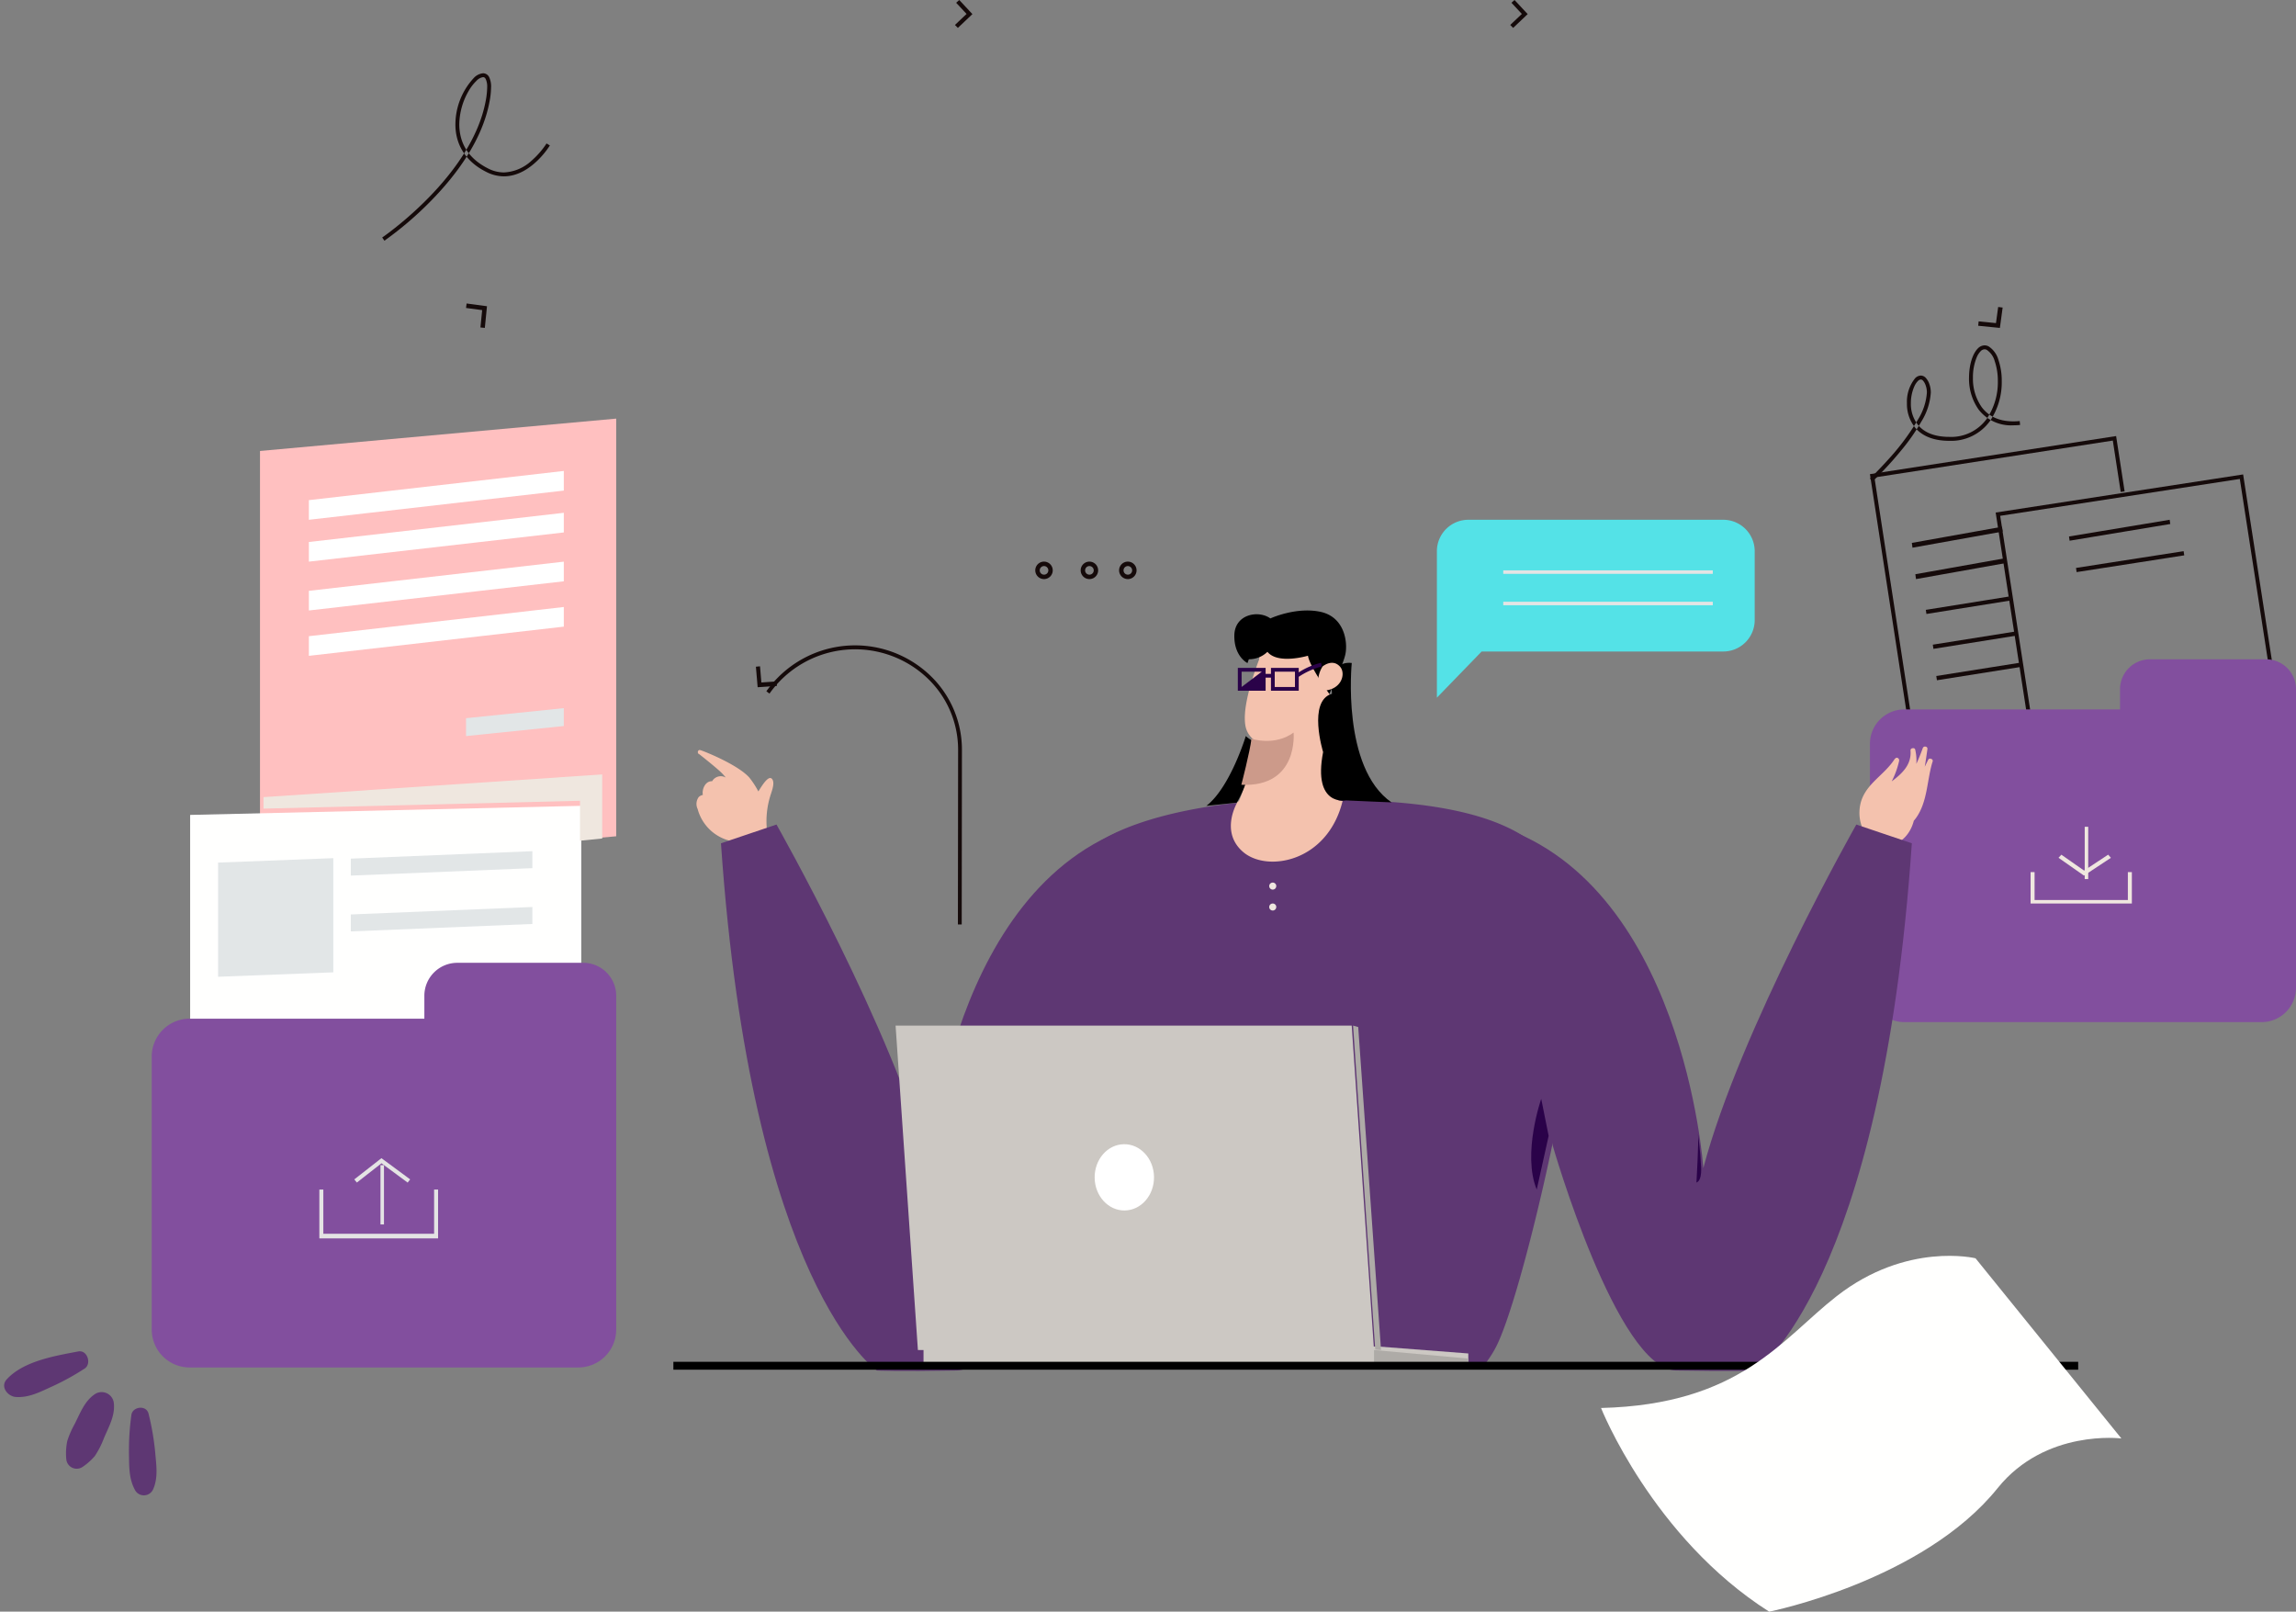 <svg xmlns="http://www.w3.org/2000/svg" width="523.272" height="367.26"><rect width="100%" height="100%" fill="#808080" stroke="none"/><path d="m492.094 166.177-54.771 8.473-10.127-65.848 54.327-8.406 1.8 11.709.889-.137-1.937-12.601-56.105 8.681 10.4 67.633 55.661-8.614-.137-.892" fill="#150a0a" fill-rule="evenodd"/><path d="m521.164 175.365-.069-.446-55.061 8.475-10.18-65.848 54.615-8.406 10.248 66.294.447-.069-.069-.446.069.446.447-.069-10.388-67.185-56.4 8.682 10.455 67.632 56.4-8.682-.069-.446-.447.069" fill="#150a0a" fill-rule="evenodd"/><path d="M516.395 150.243H490.05a6.812 6.812 0 0 0-6.88 6.741v4.672h-49.081a7.84 7.84 0 0 0-7.919 7.758v55.742a7.841 7.841 0 0 0 7.919 7.76h81.266a7.839 7.839 0 0 0 7.918-7.76v-68.172a6.81 6.81 0 0 0-6.878-6.741" fill="#824f9e" fill-rule="evenodd"/><path d="M462.782 198.734v7.154h23.082v-7.154h-.912v6.359h-21.258v-6.359h-.912" fill="#efe7df" fill-rule="evenodd"/><path d="M475.118 200.324h.8V188.4h-.8z" fill="#efe7df" fill-rule="evenodd"/><path d="m469.149 195.471 5.8 4.058 6.139-4.051-.624-.719-5.493 3.624-5.173-3.617-.649.705" fill="#efe7df" fill-rule="evenodd"/><path d="m439.044 139.909 18.961-3.038-.137-.937-18.963 3.038M440.638 147.858l18.958-3.023-.14-.952-18.96 3.021M441.437 155.013l18.955-3.007-.143-.968-18.957 3.007" fill="#150a0a" fill-rule="evenodd"/><path d="m438.793 170.124.079.015.04.011a.453.453 0 0 1 .363.423v.108c-.18 1.247-.37 2.629-.612 4.038.247-.5.5-1 .744-1.5a.488.488 0 0 1 .706-.288.458.458 0 0 1 .324.66c-1.3 4.2-1.1 9.105-3.777 12.826-.154.213-.326.409-.491.61-.93 3.64-3.792 6.149-7.69 5.852a.471.471 0 0 1-.75.168c-2.847-2.41-4.483-5.762-3.8-9.492.884-4.8 5.434-6.753 7.9-10.627l.328-.249a.569.569 0 0 1 .664.654v.056a19.72 19.72 0 0 1-1.69 4.668c2.435-1.827 4.501-3.803 4.294-6.951a.492.492 0 0 1 .489-.6.45.45 0 0 1 .592.41 11.023 11.023 0 0 1 .24 3.165 44.798 44.798 0 0 0 1.471-3.627l.048-.077a.483.483 0 0 1 .526-.245M176.06 177.661c-.751-1.286-2.237 1.1-3.228 2.691a19.392 19.392 0 0 0-2.1-3.215c-2.864-3.117-11.023-6.246-11.163-6.209-.54-.152-.765.738-.212.939.074.026 3.226 2.544 4.67 3.844a12.722 12.722 0 0 1 1.386 1.479 2.283 2.283 0 0 0-3.109.821l-.005.017c-1.531-.107-2.379 1.834-2.112 3.119a1.8 1.8 0 0 0-.96.5 2.657 2.657 0 0 0-.236 2.688 10.156 10.156 0 0 0 7.136 7.194l.221.043a15.468 15.468 0 0 0 7.7-2.222l.352-.233a.389.389 0 0 0 .345-.449 19.546 19.546 0 0 1 .766-7.154c.245-.884 1.121-2.883.546-3.861" fill="#f4c2ae" fill-rule="evenodd"/><path d="M337.814 311.614a25.6 25.6 0 0 0 3.019-4.454c6.022-11.289 19.264-69.2 18.443-85.611s1.316-35.021-40.242-38.643c-41.333-3.605-64.377 4.855-70.578 10.46-7.063 6.379-9.424 15.962-6.524 41.681 2.509 22.219 6.889 60.821 20.551 76.567h75.331" fill="#5e3773" fill-rule="evenodd"/><path d="M246.124 261.165s-14.638 50.892-28.101 51.14-18.171 0-18.171 0-28.606-19.257-35.539-120.14l12.654-4.27s26.586 46.841 34.868 78.29c0 0 4.506-66.244 48.784-78.58l-14.495 73.56M353.909 261.165s14.639 50.892 28.1 51.137 18.175 0 18.175 0 28.606-19.254 35.537-120.137l-12.653-4.27s-26.585 46.841-34.87 78.29c0 0-4.506-66.244-48.783-78.58l14.494 73.56" fill="#5e3773" fill-rule="evenodd"/><path d="m303.599 147.155-16.393-.887-1.117 20.578 16.391.885 1.119-20.576" fill="#f4c2ae" fill-rule="evenodd"/><path d="M289.295 144.678s-6.574 14.058-5.469 20.629c.764 4.565 6.834 6.141 11.241 3.593a8.837 8.837 0 0 0 3.756-4.322l-9.528-19.9M282.017 182.794s-4.14 6.765 1.356 11.4 19.2 2.235 22.618-11.67c0 0-19.828-3.056-23.974.266" fill="#f4c2ae" fill-rule="evenodd"/><path d="M282.109 183.113s4.317-8.605 4.064-24.363l16-.558s-.26 12.92 3.018 24.665c0 0-16.889 3.35-23.082.256" fill="#f4c2ae" fill-rule="evenodd"/><path d="M313.149 307.64H209.195l-5.086-73.929h103.954l5.086 73.929" fill="#ccc8c3" fill-rule="evenodd"/><path d="M334.64 311.615H210.477v-4.77h103.7l20.458 1.578v3.192" fill="#ccc8c3" fill-rule="evenodd"/><path d="m313.15 307.64 21.49 1.95v1.95l-21.49.075v-3.975" fill="#aeaba7" fill-rule="evenodd"/><path d="M256.34 275.839c-3.734.057-6.81-3.281-6.864-7.45s2.93-7.597 6.667-7.65 6.808 3.282 6.863 7.453-2.93 7.594-6.666 7.647z" fill="#fff" fill-rule="evenodd"/><path d="m308.374 233.711 1.17.326 5.2 73.6-1.322-.092-5.048-73.834" fill="#aeaba7" fill-rule="evenodd"/><path d="M59.252 197.939v-95.174l81.184-7.373v95.175z" fill="#ffc0c0" fill-rule="evenodd"/><path d="m132.476 283.312-89.142 2.07v-99.683l89.142-2.069v99.682" fill="#fffffe" fill-rule="evenodd"/><path d="M132.937 219.402h-28.723a7.508 7.508 0 0 0-7.5 7.518v5.211H43.211a8.643 8.643 0 0 0-8.632 8.654v62.175a8.642 8.642 0 0 0 8.632 8.654h88.593a8.643 8.643 0 0 0 8.631-8.654v-76.04a7.509 7.509 0 0 0-7.498-7.518" fill="#824f9e" fill-rule="evenodd"/><path d="M72.783 271.073v11.129h27.061v-11.129h-.91v10.073H73.691v-10.073h-.908" fill="#e4e4e4" fill-rule="evenodd"/><path d="M86.711 279.022h.8v-13.514h-.8z" fill="#e4e4e4" fill-rule="evenodd"/><path d="m81.333 269.475 5.614-4.39 5.962 4.4.568-.734-6.545-4.833-6.19 4.84.591.718" fill="#e4e4e4" fill-rule="evenodd"/><path d="m75.966 221.571-26.265 1.011v-26.017l26.265-1.011v26.017M121.334 197.831l-41.388 1.698v-3.865l41.388-1.7v3.867M121.334 210.551l-41.388 1.697v-3.865l41.388-1.7v3.868" fill="#e2e6e7" fill-rule="evenodd"/><path d="m128.495 111.794-58.1 6.651v-4.476l58.1-6.653v4.478M128.495 121.331l-58.1 6.653v-4.478l58.1-6.651v4.476M128.495 132.463l-58.1 6.651v-4.476l58.1-6.653v4.478M128.495 142.795l-58.1 6.653v-4.476l58.1-6.653v4.476" fill="#fff" fill-rule="evenodd"/><path d="M288.854 148.533a5.957 5.957 0 0 1-4.236 1.691l-.31.876s-3.083-1.496-2.995-6.325 5.5-5.815 8.212-3.848c0 0 5.783-2.683 11.361-1.52s6.276 6.953 5.751 9.6-3.608 8.648-3.634 9.182c0 0-4.54-6.264-4.907-8.768 0 0-6.858 2.061-9.244-.892M283.926 167.731s-3.537 11.684-8.98 15.9l6.916-.719s3.122-4.658 4.226-13.847a6.435 6.435 0 0 1-2.162-1.334" fill="#000" fill-rule="evenodd"/><path d="M308.076 151.076s-2.414 23.837 9.053 31.762c0 0-8.348-.335-10.344-.442 0 0-7.654 1.5-5.239-11.022 0 0-3.59-11.654 2.02-13.286 0 0-.981-7.649 4.51-7.01" fill="#000" fill-rule="evenodd"/><path d="M301.423 151.869s2.241-1.9 3.984.055c1.443 1.614.297 5.741-4.647 5.46a6.366 6.366 0 0 1 .663-5.515" fill="#f4c2ae" fill-rule="evenodd"/><path d="m60.048 181.647 77.2-5.171v14.6l-5.058.506v-9.106l-72.142 1.792v-2.621" fill="#efe7df" fill-rule="evenodd"/><path d="M106.211 163.658v4.073l22.286-2.285v-4.074l-22.286 2.286" fill="#e2e6e7" fill-rule="evenodd"/><path d="m471.675 123.215 22.944-3.806-.14-.964-22.942 3.806M435.865 124.805l20.549-3.68-.144-1.09-20.549 3.68M473.274 130.37l24.528-3.819-.145-.951-24.528 3.818M436.666 131.96l20.545-3.662-.147-1.108-20.547 3.663M219.182 210.658l.049-39.839a23.38 23.38 0 0 0-7.147-16.809 24.772 24.772 0 0 0-37.424 3.516l.712.526a23.913 23.913 0 0 1 36.112-3.389 22.468 22.468 0 0 1 6.876 16.156c0 .314-.024 20.818-.049 39.839h.875" fill="#150a0a" fill-rule="evenodd"/><path d="m172.273 151.927.4 4.676 4.38-.3-.063-1.024-3.469.238-.31-3.684-.938.094M110.496 74.724l.49-4.942-4.644-.623-.131 1.019 3.678.493-.394 3.948 1 .1M450.843 74.232l4.944.492.627-4.64-1.02-.13-.5 3.672-3.951-.392-.1 1M218.305 6.359l3.315-3.145L218.618 0l-.707.63 2.378 2.545-2.649 2.512.665.673M344.855 6.359l3.315-3.145L345.168 0l-.7.63 2.371 2.545-2.649 2.512.665.673" fill="#150a0a" fill-rule="evenodd"/><path d="M392.606 118.445h-57.83a7.174 7.174 0 0 0-7.3 7.04v33.5l10.2-10.522h54.93a7.171 7.171 0 0 0 7.3-7.038v-15.94a7.172 7.172 0 0 0-7.3-7.04" fill="#54e2e7" fill-rule="evenodd"/><path d="M239.421 129.972h-.5a.98.98 0 1 1-.981-.98.984.984 0 0 1 .981.98h1.005a1.99 1.99 0 1 0-1.991 1.988 1.989 1.989 0 0 0 1.991-1.988h-.5M249.768 129.972h-.5a.981.981 0 1 1-.981-.98.984.984 0 0 1 .981.98h1.005a1.99 1.99 0 1 0-1.99 1.988 1.987 1.987 0 0 0 1.99-1.988h-.5M258.523 129.972h-.5a.98.98 0 1 1-.981-.98.984.984 0 0 1 .981.98h1.005a1.99 1.99 0 1 0-1.991 1.988 1.989 1.989 0 0 0 1.991-1.988h-.5" fill="#150a0a" fill-rule="evenodd"/><path d="M342.599 130.767h47.755v-.795h-47.755zM342.599 137.921h47.755v-.795h-47.755z" fill="#e4e4e4" fill-rule="evenodd"/><path d="M472.68 311.549v-.066H154.867v-.531h317.364v.6h.898v-.732H153.967v.795h319.162v-.066h-.449" fill="none" stroke="#000"/><path d="M450.232 286.732s-15.657-3.825-31.618 8.614c-12.54 9.776-21.976 24.712-53.73 25.501 0 0 11.71 29.521 38.323 46.414 0 0 35.037-6.987 52.057-28.145 10.9-13.553 28.212-11.323 28.212-11.323l-33.244-41.061" fill="#fffffe" fill-rule="evenodd"/><path d="m352.946 258.835-1.693-8.43s-4.374 12.519-1.024 20.668l2.717-12.238M387.658 265.497s.412 3.437-1.03 3.986c0 0 .556-9.529.363-11.129 0 0 .533 3.976.667 7.143" fill="#2a0249" fill-rule="evenodd"/><path d="M290.864 201.919a.8.8 0 1 1-.792-.8.8.8 0 0 1 .8.8M290.864 206.683a.8.8 0 1 1-.792-.795.8.8 0 0 1 .8.795" fill="#efe7df" fill-rule="evenodd"/><path d="M87.609 54.851a78.661 78.661 0 0 0 10.7-9.171c5.551-5.678 11.544-13.545 13.23-22.378a18.612 18.612 0 0 0 .38-3.408 4.95 4.95 0 0 0-.437-2.315 1.556 1.556 0 0 0-1.386-.885 3.342 3.342 0 0 0-2.106 1.064 15.652 15.652 0 0 0-4.2 10.593c-.014 4.022 1.832 8.262 7.119 10.865a8.792 8.792 0 0 0 3.943.966c3.152-.005 5.761-1.793 7.58-3.535a19.316 19.316 0 0 0 2.885-3.5l-.761-.46s-.059.1-.178.275a18.927 18.927 0 0 1-3.244 3.665 9.865 9.865 0 0 1-6.286 2.667 7.922 7.922 0 0 1-3.548-.874c-5-2.491-6.609-6.3-6.625-10.07a15.56 15.56 0 0 1 2.086-7.541 10.444 10.444 0 0 1 1.835-2.4 2.558 2.558 0 0 1 1.5-.826c.249.012.4.082.6.419a4.14 4.14 0 0 1 .334 1.892 17.787 17.787 0 0 1-.365 3.242c-1.622 8.546-7.5 16.313-12.994 21.922a82.1 82.1 0 0 1-7.345 6.636c-.978.781-1.784 1.389-2.344 1.8s-.873.624-.873.624l.5.733" fill="#150a0a" fill-rule="evenodd"/><path d="M290.52 156.545h4.607v-3.491h-4.607zm-7.548 0 4.608-3.491h-4.608zm18.237-4.662-.118-.845a16.189 16.189 0 0 0-5.1 2.181v-1.018h-6.332v1.366h-1.218v-1.366h-6.332v5.2h6.332v-2.982h1.218v2.978h6.332v-3.172a17.069 17.069 0 0 1 5.218-2.342z" fill="#2a0249" fill-rule="evenodd"/><path d="M285.215 168.336s5.237 1.784 9.6-1.4c0 0 1.213 12.5-11.909 11.9 0 0 1.964-7.515 2.31-10.5" fill="#cc9a8a" fill-rule="evenodd"/><path d="M426.779 109.699a82.356 82.356 0 0 0 6.6-7.161 46.445 46.445 0 0 0 4.555-6.547 14.225 14.225 0 0 0 2.107-6.51 5.656 5.656 0 0 0-.341-2 3.932 3.932 0 0 0-.812-1.382 1.568 1.568 0 0 0-1.118-.518 1.891 1.891 0 0 0-1.3.608 8.51 8.51 0 0 0-1.867 5.7 8.555 8.555 0 0 0 1.923 5.628c1.4 1.634 3.672 2.784 7.016 2.921.229.011.456.014.677.014a10.9 10.9 0 0 0 9.317-4.523 15.756 15.756 0 0 0 2.675-9.064 14.75 14.75 0 0 0-.772-4.9 5.38 5.38 0 0 0-2.194-3.012 1.975 1.975 0 0 0-.949-.254 2.188 2.188 0 0 0-1.516.688c-1.26 1.253-2.016 3.824-2.028 6.666a12.2 12.2 0 0 0 2.194 7.289 9.332 9.332 0 0 0 7.888 3.576c.5 0 1.019-.025 1.56-.079l-.088-.895c-.515.05-1 .074-1.473.074-3.5-.007-5.745-1.328-7.175-3.22a11.3 11.3 0 0 1-2.014-6.745 11.875 11.875 0 0 1 .868-4.645 4.42 4.42 0 0 1 .886-1.373 1.3 1.3 0 0 1 .9-.436 1.093 1.093 0 0 1 .525.146 4.543 4.543 0 0 1 1.778 2.53 13.947 13.947 0 0 1 .718 4.593 14.869 14.869 0 0 1-2.505 8.536 10 10 0 0 1-8.594 4.15c-.209 0-.424 0-.64-.013-3.167-.139-5.152-1.19-6.378-2.613a7.65 7.65 0 0 1-1.7-5.038 9.355 9.355 0 0 1 .811-3.891 4.055 4.055 0 0 1 .779-1.163 1.026 1.026 0 0 1 .674-.356.673.673 0 0 1 .488.248 3.09 3.09 0 0 1 .609 1.071 4.723 4.723 0 0 1 .284 1.679 13.386 13.386 0 0 1-1.994 6.071 54.172 54.172 0 0 1-6.858 9.213c-1.147 1.276-2.18 2.347-2.925 3.1s-1.2 1.181-1.2 1.181l.609.656" fill="#150a0a" fill-rule="evenodd"/><g fill="#5e3773" fill-rule="evenodd"><path data-name="Fill-68" d="M21.638 317.685c-2.401 1.588-3.382 4.41-4.66 6.89a20.588 20.588 0 0 0-1.638 3.763 13.802 13.802 0 0 0-.232 4.182 2.381 2.381 0 0 0 3.685 1.773 13.724 13.724 0 0 0 2.815-2.497 20.002 20.002 0 0 0 2.08-4.068c1.07-2.561 2.571-5.1 2.258-7.973a2.792 2.792 0 0 0-4.308-2.07"/><path data-name="Fill-69" d="M17.847 307.962c-5.393 1.021-12.518 2.201-16.325 6.375-1.524 1.67.244 3.885 2.107 4.004 3.007.194 5.533-1.168 8.182-2.366a57.3 57.3 0 0 0 7.481-4.115c1.633-1.053.631-4.29-1.445-3.898"/><path data-name="Fill-70" d="M29.947 322.424a58.46 58.46 0 0 0-.555 8.916c.052 2.963-.044 5.734 1.486 8.399a2.306 2.306 0 0 0 3.99-.299c1.23-2.668.744-5.611.5-8.496a59.533 59.533 0 0 0-1.509-8.788c-.492-2.063-3.655-1.64-3.912.268"/></g></svg>